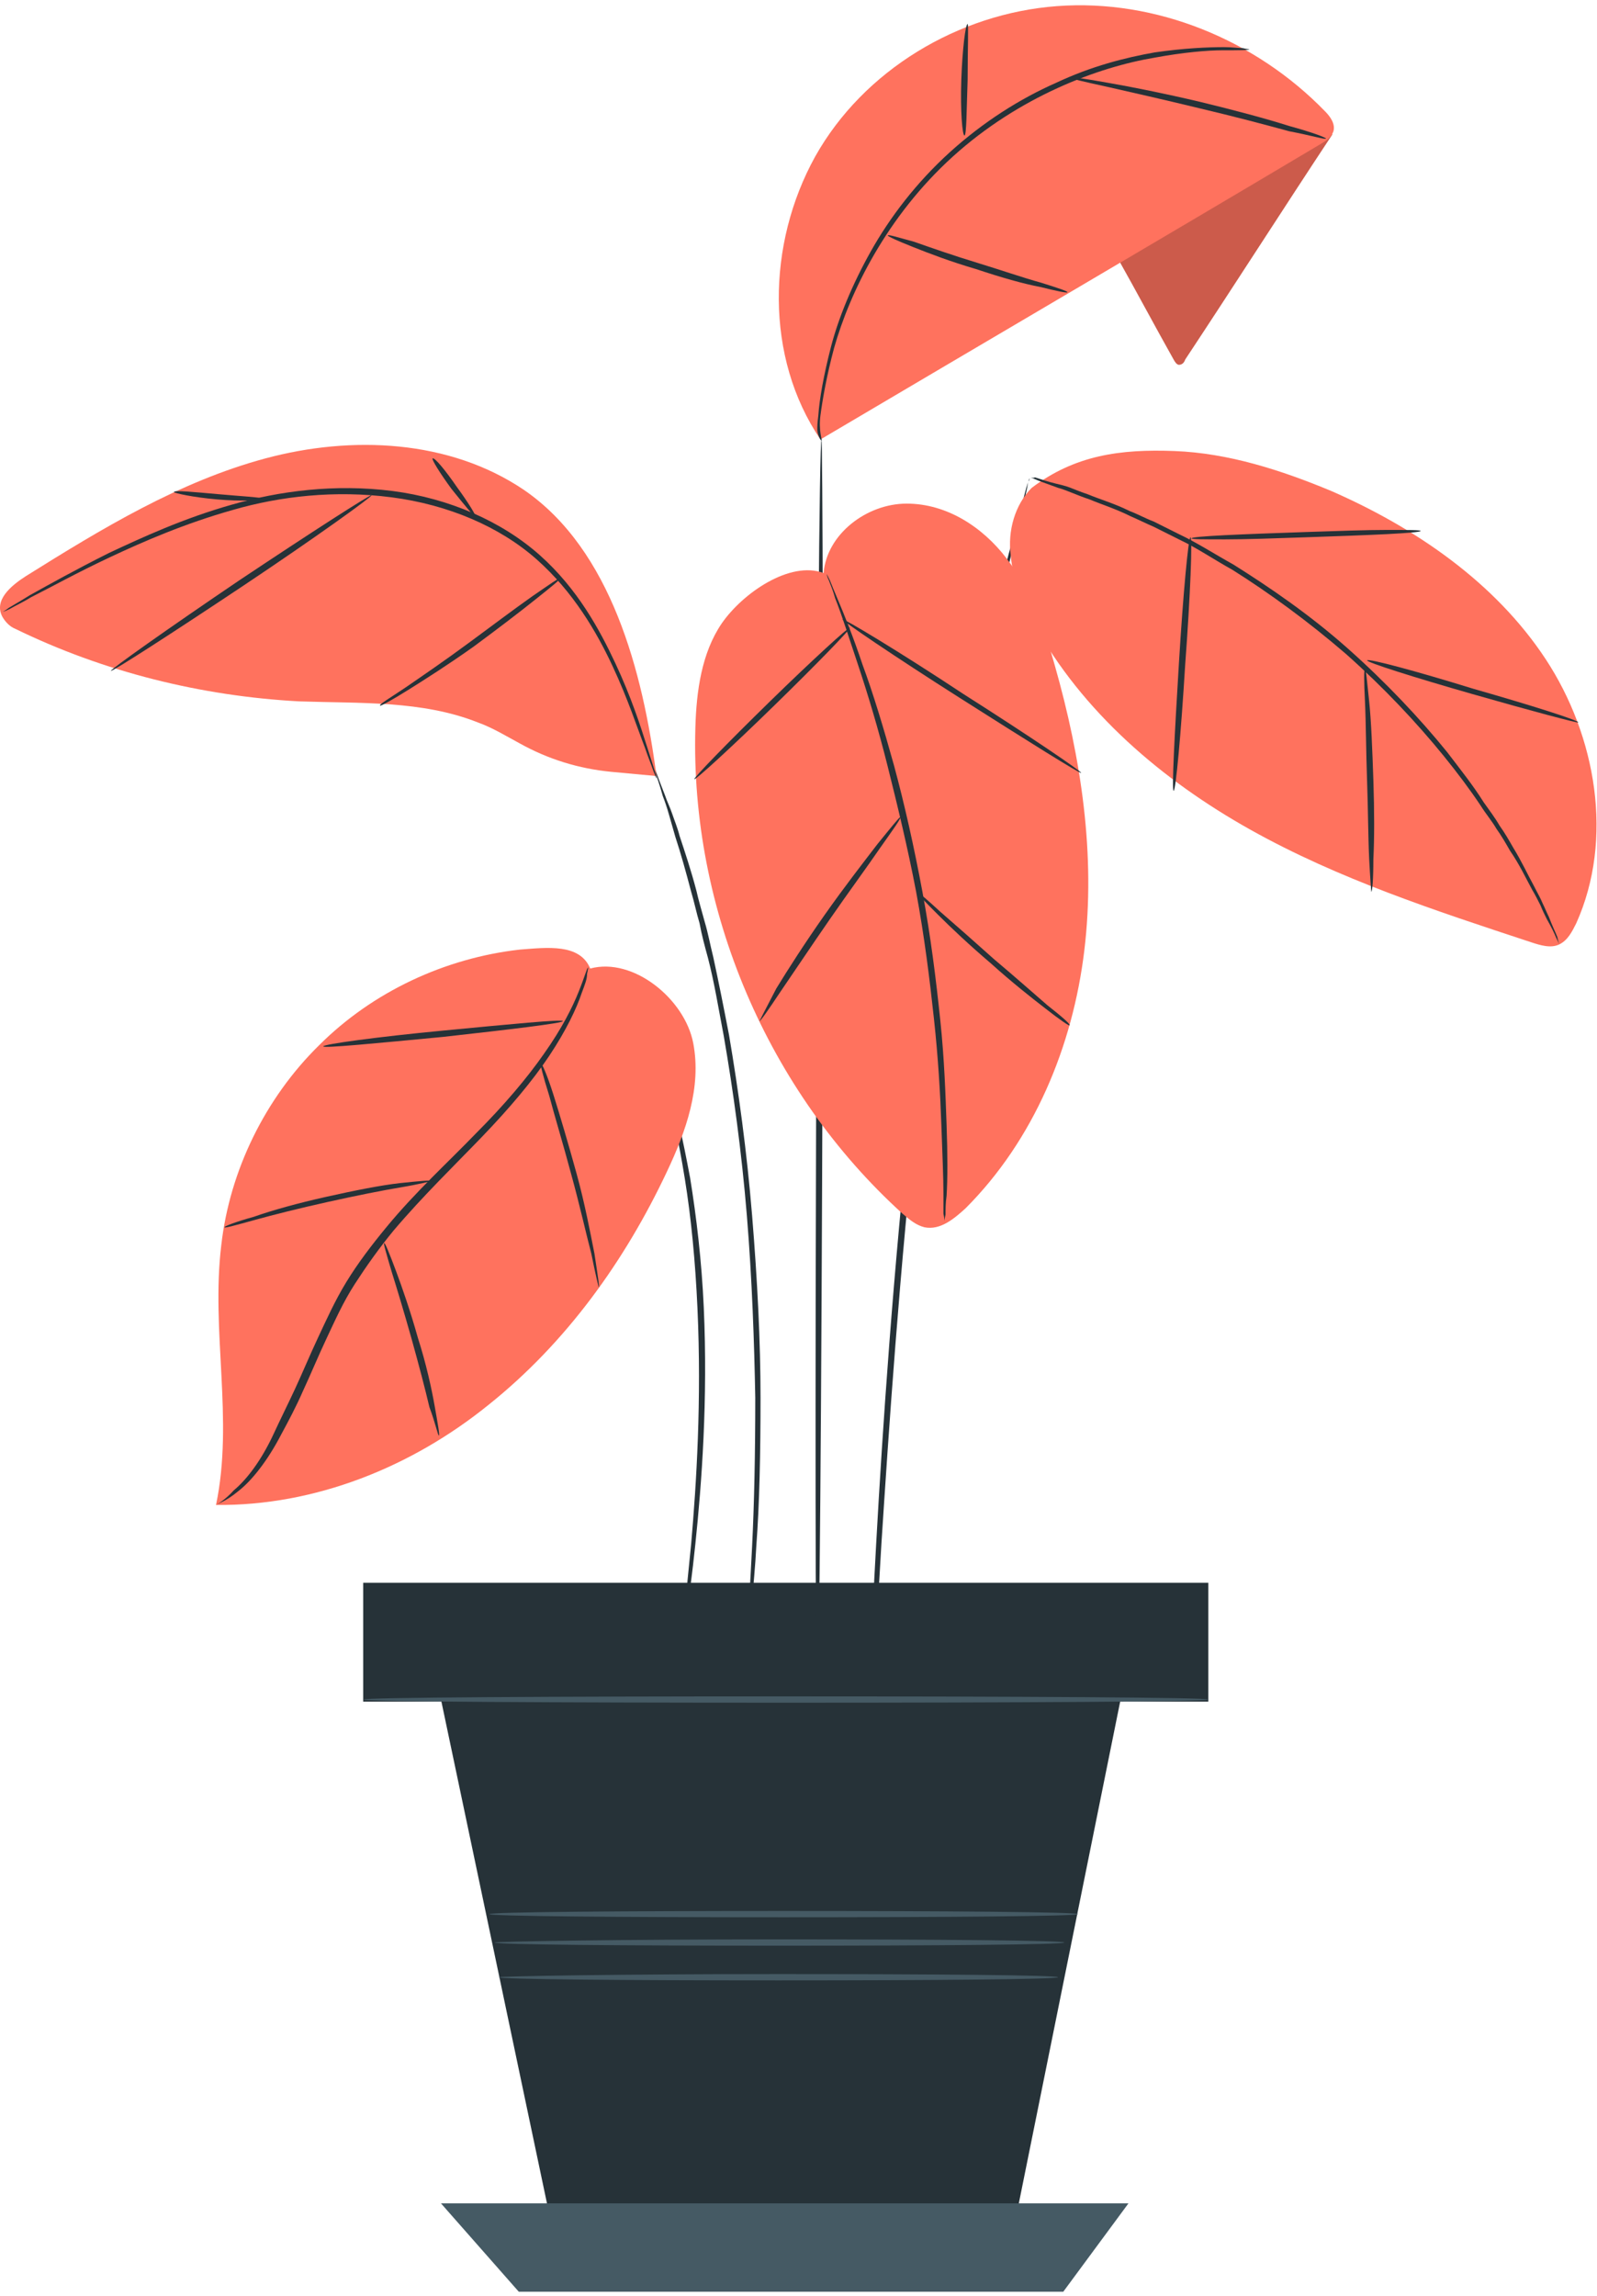 <svg width="71" height="102" viewBox="0 0 71 102" fill="none" xmlns="http://www.w3.org/2000/svg">
<path d="M53.627 70.371H16.194V75.512H53.627V70.371Z" fill="#263238"/>
<path d="M16.147 70.325H53.72V75.605H16.147V70.325ZM53.58 70.418H16.24V75.465H53.58V70.418Z" fill="#263238"/>
<path d="M50.169 73.783L44.794 100.374H24.839L19.605 75.512L50.169 73.783Z" fill="#263238"/>
<path d="M50.169 97.897L47.271 101.823H23.064L19.605 97.897H50.169Z" fill="#455A64"/>
<path d="M36.336 74.577C36.429 74.577 36.523 62.24 36.569 47.051C36.616 31.863 36.569 19.526 36.523 19.526C36.429 19.526 36.336 31.863 36.289 47.051C36.242 62.24 36.242 74.577 36.336 74.577Z" fill="#263238"/>
<path d="M27.971 43.733C27.971 43.733 28.017 43.827 28.064 44.014C28.157 44.201 28.251 44.481 28.391 44.808C28.485 44.995 28.531 45.182 28.625 45.369C28.718 45.603 28.765 45.836 28.858 46.07C28.952 46.304 29.045 46.584 29.139 46.864C29.232 47.145 29.326 47.472 29.419 47.799C29.84 49.061 30.167 50.65 30.447 52.379C30.728 54.108 30.915 56.071 31.008 58.127C31.195 62.24 30.961 65.932 30.728 68.595C30.587 69.951 30.494 71.026 30.401 71.773C30.354 72.1 30.354 72.428 30.307 72.615C30.307 72.801 30.26 72.895 30.307 72.895C30.307 72.895 30.354 72.801 30.354 72.615C30.401 72.381 30.447 72.1 30.494 71.773C30.634 71.026 30.774 69.951 30.915 68.595C31.195 65.932 31.475 62.193 31.288 58.081C31.195 56.024 30.961 54.061 30.681 52.332C30.354 50.603 30.027 49.014 29.559 47.752C29.466 47.425 29.372 47.145 29.279 46.818C29.186 46.537 29.045 46.257 28.952 46.023C28.858 45.79 28.765 45.556 28.672 45.322C28.578 45.135 28.485 44.949 28.391 44.761C28.251 44.434 28.111 44.201 28.017 43.967C28.017 43.827 27.971 43.733 27.971 43.733Z" fill="#263238"/>
<path d="M28.952 33.779C28.952 33.779 28.999 33.919 29.092 34.2C29.186 34.48 29.326 34.854 29.466 35.368C29.559 35.602 29.653 35.882 29.746 36.209C29.84 36.537 29.933 36.864 30.027 37.191C30.26 37.892 30.494 38.733 30.728 39.621C30.868 40.088 30.961 40.556 31.102 41.023C31.195 41.537 31.335 42.051 31.476 42.565C31.756 43.64 31.943 44.808 32.176 46.023C32.597 48.453 32.971 51.164 33.205 54.015C33.438 56.865 33.532 59.623 33.578 62.1C33.578 64.576 33.532 66.82 33.438 68.689C33.392 69.624 33.345 70.465 33.298 71.213C33.251 71.96 33.205 72.615 33.158 73.129C33.111 73.643 33.111 74.017 33.064 74.344C33.064 74.624 33.064 74.764 33.064 74.764C33.064 74.764 33.111 74.624 33.111 74.344C33.158 74.063 33.205 73.643 33.251 73.129C33.298 72.615 33.392 71.96 33.438 71.213C33.485 70.465 33.578 69.624 33.625 68.689C33.765 66.82 33.812 64.576 33.812 62.1C33.812 59.623 33.672 56.865 33.438 54.015C33.205 51.164 32.831 48.453 32.41 45.977C32.176 44.762 31.943 43.593 31.709 42.518C31.569 41.958 31.476 41.444 31.335 40.976C31.195 40.462 31.055 39.995 30.961 39.574C30.728 38.686 30.447 37.845 30.214 37.144C30.12 36.77 29.98 36.443 29.887 36.163C29.793 35.882 29.653 35.602 29.559 35.322C29.372 34.854 29.232 34.48 29.139 34.2C28.999 33.919 28.952 33.779 28.952 33.779Z" fill="#263238"/>
<path d="M38.672 76.774C38.672 76.774 38.672 76.727 38.672 76.634C38.672 76.54 38.672 76.4 38.719 76.213C38.766 75.839 38.766 75.278 38.812 74.577C38.906 73.129 39.046 71.072 39.186 68.595C39.513 63.548 39.981 56.538 40.822 48.827C41.242 44.995 41.757 41.303 42.271 38.032C42.551 36.396 42.785 34.807 43.112 33.359C43.392 31.91 43.673 30.508 43.906 29.293C44.14 28.031 44.42 26.956 44.654 25.928C44.888 24.947 45.075 24.105 45.262 23.404C45.449 22.75 45.542 22.189 45.636 21.816C45.682 21.629 45.682 21.488 45.729 21.395C45.729 21.302 45.776 21.255 45.776 21.255C45.776 21.255 45.776 21.302 45.729 21.395C45.682 21.488 45.636 21.629 45.589 21.816C45.495 22.189 45.355 22.703 45.168 23.404C44.981 24.105 44.748 24.947 44.514 25.928C44.28 26.91 44 28.031 43.719 29.246C43.439 30.508 43.159 31.863 42.878 33.312C42.598 34.761 42.317 36.35 42.037 37.985C41.476 41.303 40.962 44.949 40.541 48.827C39.7 56.538 39.233 63.548 38.953 68.595C38.812 71.119 38.719 73.175 38.672 74.624C38.626 75.325 38.626 75.886 38.626 76.26C38.626 76.447 38.626 76.587 38.626 76.68C38.672 76.727 38.672 76.774 38.672 76.774Z" fill="#263238"/>
<path d="M36.616 25.461C36.756 23.732 38.532 22.376 40.308 22.376C42.084 22.376 43.673 23.404 44.748 24.806C45.823 26.209 46.43 27.891 46.897 29.573C48.066 33.686 48.72 37.985 48.206 42.238C47.692 46.491 45.963 50.65 42.925 53.688C42.411 54.155 41.803 54.669 41.102 54.529C40.729 54.435 40.448 54.202 40.121 53.921C34.139 48.5 30.681 40.415 30.915 32.331C30.961 30.695 31.195 29.012 32.083 27.704C33.018 26.349 35.121 24.9 36.616 25.461Z" fill="#FF725E"/>
<path d="M49.701 11.488C50.543 12.983 51.337 14.479 52.178 15.974C52.225 16.067 52.319 16.208 52.412 16.208C52.552 16.208 52.646 16.114 52.692 15.974C54.889 12.656 57.038 9.291 59.235 5.973L57.739 5.132L49.701 11.488Z" fill="#FF725E"/>
<g opacity="0.2">
<path d="M49.701 11.488C50.543 12.983 51.337 14.479 52.178 15.974C52.225 16.067 52.319 16.208 52.412 16.208C52.552 16.208 52.646 16.114 52.692 15.974C54.889 12.656 57.038 9.291 59.235 5.973L57.739 5.132L49.701 11.488Z" fill="black"/>
</g>
<path d="M36.476 19.526C43.907 15.133 51.337 10.787 58.721 6.394C58.955 6.253 59.188 6.113 59.282 5.833C59.375 5.506 59.142 5.179 58.908 4.945C55.824 1.767 51.384 -0.056 46.991 0.272C42.598 0.599 38.392 3.122 36.242 6.954C34.093 10.833 33.999 15.88 36.476 19.526Z" fill="#FF725E"/>
<path d="M55.543 2.188C55.543 2.188 55.45 2.188 55.263 2.141C55.076 2.141 54.795 2.094 54.421 2.094C53.674 2.094 52.646 2.141 51.337 2.328C50.029 2.561 48.533 2.935 46.944 3.683C45.355 4.384 43.719 5.412 42.224 6.767C40.729 8.123 39.56 9.665 38.719 11.16C37.878 12.656 37.27 14.151 36.943 15.413C36.616 16.675 36.429 17.75 36.382 18.451C36.336 18.825 36.336 18.918 36.336 19.105C36.336 19.292 36.476 19.572 36.523 19.572C36.569 19.572 36.382 19.152 36.476 18.451C36.569 17.75 36.756 16.675 37.083 15.46C37.784 12.983 39.42 9.618 42.364 6.954C45.309 4.291 48.813 2.982 51.337 2.561C52.599 2.328 53.674 2.234 54.375 2.234C55.122 2.234 55.543 2.234 55.543 2.188Z" fill="#263238"/>
<path d="M39.467 10.459C39.467 10.506 39.887 10.693 40.588 10.973C41.289 11.254 42.271 11.628 43.392 11.955C44.514 12.329 45.495 12.609 46.243 12.749C46.991 12.936 47.458 13.03 47.458 12.983C47.458 12.936 47.038 12.796 46.29 12.562C45.449 12.329 44.514 12.002 43.439 11.674C42.364 11.347 41.43 11.02 40.635 10.74C39.934 10.553 39.514 10.413 39.467 10.459Z" fill="#263238"/>
<path d="M43.019 1.066C42.925 1.066 42.785 2.188 42.738 3.543C42.691 4.945 42.785 6.02 42.879 6.02C42.972 6.02 42.972 4.898 43.019 3.543C43.019 2.188 43.065 1.066 43.019 1.066Z" fill="#263238"/>
<path d="M58.955 6.16C58.955 6.113 58.347 5.88 57.319 5.599C56.291 5.272 54.889 4.898 53.347 4.524C51.758 4.15 50.356 3.87 49.281 3.683C48.253 3.496 47.598 3.403 47.598 3.449C47.598 3.496 48.206 3.636 49.281 3.87C50.309 4.104 51.758 4.431 53.3 4.805C54.889 5.179 56.291 5.552 57.319 5.833C58.3 6.02 58.908 6.207 58.955 6.16Z" fill="#263238"/>
<path d="M45.869 21.675C47.785 20.227 49.795 19.946 52.225 20.04C54.608 20.133 56.945 20.881 59.188 21.816C62.927 23.451 66.478 25.881 68.722 29.293C70.965 32.704 71.759 37.284 70.077 41.023C69.89 41.397 69.703 41.771 69.329 41.958C68.955 42.144 68.488 42.004 68.067 41.864C63.815 40.462 59.515 39.06 55.59 36.864C51.664 34.667 48.112 31.63 45.963 27.704C45.449 26.769 45.028 25.741 44.934 24.666C44.794 23.591 45.121 22.423 45.869 21.675Z" fill="#FF725E"/>
<path d="M45.822 21.208C45.822 21.208 45.916 21.255 46.15 21.348C46.383 21.442 46.664 21.535 47.038 21.675C47.224 21.722 47.458 21.816 47.692 21.909C47.925 22.003 48.159 22.096 48.44 22.189C49 22.423 49.608 22.61 50.262 22.937C50.589 23.077 50.963 23.264 51.29 23.404C51.664 23.591 52.038 23.778 52.412 23.965C53.206 24.339 53.954 24.853 54.795 25.32C56.431 26.349 58.16 27.61 59.843 29.059C61.525 30.555 62.974 32.097 64.189 33.592C64.796 34.34 65.357 35.088 65.824 35.789C66.058 36.163 66.338 36.49 66.525 36.817C66.759 37.144 66.946 37.471 67.133 37.798C67.553 38.406 67.834 39.013 68.114 39.527C68.254 39.761 68.395 40.041 68.488 40.228C68.582 40.462 68.675 40.649 68.769 40.836C68.955 41.163 69.096 41.444 69.189 41.677C69.283 41.864 69.329 41.958 69.329 41.958C69.329 41.958 69.282 41.864 69.236 41.63C69.142 41.397 69.002 41.116 68.862 40.742C68.769 40.556 68.675 40.322 68.582 40.135C68.488 39.901 68.348 39.668 68.208 39.387C67.927 38.873 67.647 38.266 67.273 37.658C67.086 37.331 66.899 37.004 66.665 36.677C66.479 36.35 66.198 35.976 65.965 35.649C65.497 34.901 64.936 34.2 64.329 33.405C63.114 31.91 61.618 30.321 59.936 28.826C58.254 27.33 56.478 26.115 54.842 25.087C54.001 24.619 53.206 24.105 52.412 23.732C52.038 23.545 51.664 23.358 51.29 23.171C50.916 23.031 50.589 22.844 50.215 22.703C49.561 22.376 48.907 22.189 48.346 21.956C48.066 21.862 47.832 21.769 47.598 21.675C47.365 21.582 47.131 21.535 46.944 21.488C46.57 21.395 46.29 21.302 46.009 21.208C45.963 21.255 45.822 21.208 45.822 21.208Z" fill="#263238"/>
<path d="M60.777 29.34C60.777 29.433 62.833 30.087 65.45 30.835C68.067 31.583 70.171 32.144 70.171 32.097C70.171 32.003 68.114 31.349 65.497 30.601C62.927 29.807 60.824 29.246 60.777 29.34Z" fill="#263238"/>
<path d="M60.964 39.621C61.011 39.621 61.058 39.06 61.058 38.172C61.104 37.284 61.104 36.022 61.058 34.667C61.011 33.312 60.964 32.05 60.871 31.162C60.777 30.274 60.73 29.713 60.684 29.713C60.637 29.713 60.637 30.274 60.684 31.162C60.73 32.144 60.73 33.359 60.777 34.667C60.824 35.976 60.824 37.191 60.871 38.172C60.917 39.06 60.964 39.621 60.964 39.621Z" fill="#263238"/>
<path d="M52.178 35.135C52.272 35.135 52.505 32.611 52.692 29.526C52.926 26.395 53.019 23.872 52.926 23.872C52.833 23.872 52.599 26.395 52.412 29.48C52.225 32.564 52.085 35.135 52.178 35.135Z" fill="#263238"/>
<path d="M63.16 23.591C63.16 23.545 62.6 23.545 61.665 23.545C60.73 23.545 59.469 23.591 58.067 23.638C56.665 23.685 55.403 23.732 54.468 23.778C53.533 23.825 52.973 23.872 52.973 23.919C52.973 23.965 53.533 23.965 54.468 23.965C55.403 23.965 56.665 23.919 58.067 23.872C59.469 23.825 60.73 23.778 61.665 23.732C62.553 23.685 63.16 23.638 63.16 23.591Z" fill="#263238"/>
<path d="M41.99 54.248C41.99 54.248 41.99 54.155 42.037 53.968C42.037 53.734 42.037 53.454 42.084 53.127C42.131 52.379 42.131 51.304 42.084 49.996C42.037 48.687 41.99 47.098 41.803 45.322C41.617 43.546 41.383 41.63 41.009 39.621C40.635 37.611 40.215 35.742 39.747 34.013C39.28 32.331 38.813 30.788 38.345 29.526C37.925 28.265 37.504 27.237 37.224 26.582C37.084 26.255 36.99 26.021 36.897 25.788C36.803 25.601 36.756 25.507 36.756 25.507C36.756 25.507 36.756 25.601 36.85 25.788C36.943 26.021 37.037 26.255 37.13 26.582C37.411 27.283 37.738 28.311 38.158 29.573C38.579 30.835 39.046 32.377 39.467 34.06C39.888 35.742 40.355 37.658 40.729 39.621C41.102 41.63 41.336 43.546 41.523 45.276C41.71 47.005 41.803 48.594 41.85 49.949C41.897 51.257 41.944 52.332 41.944 53.08C41.944 53.407 41.944 53.734 41.944 53.921C41.99 54.155 41.99 54.248 41.99 54.248Z" fill="#263238"/>
<path d="M40.822 39.668C40.775 39.714 41.149 40.088 41.71 40.649C42.271 41.21 43.112 42.004 44.047 42.799C44.981 43.64 45.869 44.341 46.477 44.808C47.131 45.322 47.552 45.603 47.552 45.556C47.598 45.509 47.224 45.182 46.57 44.668C45.869 44.06 45.075 43.359 44.187 42.612C43.299 41.817 42.504 41.116 41.803 40.509C41.243 39.995 40.869 39.668 40.822 39.668Z" fill="#263238"/>
<path d="M33.765 45.369C33.812 45.369 34.139 44.902 34.7 44.06C35.308 43.173 36.055 42.051 36.897 40.836C37.738 39.621 38.532 38.546 39.14 37.658C39.7 36.864 40.074 36.35 40.028 36.303C39.981 36.303 39.607 36.77 38.999 37.518C38.392 38.312 37.551 39.387 36.663 40.649C35.775 41.911 35.027 43.079 34.513 43.92C34.046 44.808 33.765 45.369 33.765 45.369Z" fill="#263238"/>
<path d="M37.457 27.517C37.41 27.564 39.747 29.153 42.691 31.022C45.636 32.891 48.019 34.387 48.066 34.34C48.112 34.293 45.776 32.704 42.831 30.835C39.934 28.919 37.504 27.47 37.457 27.517Z" fill="#263238"/>
<path d="M30.868 34.62C30.915 34.667 32.504 33.218 34.42 31.349C36.336 29.48 37.831 27.938 37.785 27.891C37.738 27.844 36.149 29.293 34.233 31.162C32.317 33.032 30.821 34.574 30.868 34.62Z" fill="#263238"/>
<path d="M29.186 34.48L27.176 34.293C25.727 34.153 24.372 33.733 23.11 33.032C22.503 32.704 21.895 32.331 21.241 32.097C18.764 31.116 16.007 31.256 13.296 31.162C8.95 30.929 4.604 29.854 0.678 27.938C0.445 27.844 0.258 27.657 0.117 27.424C-0.303 26.676 0.491 26.022 1.146 25.601C4.51 23.498 7.969 21.395 11.801 20.367C15.633 19.339 19.979 19.526 23.297 21.769C27.176 24.433 28.578 29.854 29.186 34.48Z" fill="#FF725E"/>
<path d="M0.117 27.19C0.117 27.19 0.258 27.143 0.445 27.05C0.678 26.91 1.005 26.769 1.379 26.536C2.22 26.115 3.389 25.461 4.884 24.76C6.38 24.059 8.202 23.264 10.352 22.657C12.455 22.049 14.885 21.769 17.409 22.096C19.932 22.423 22.222 23.405 23.858 24.853C25.494 26.302 26.522 28.078 27.223 29.573C27.924 31.069 28.344 32.377 28.671 33.218C28.812 33.639 28.952 33.966 29.045 34.247C29.139 34.48 29.186 34.62 29.186 34.574C29.186 34.574 29.186 34.434 29.092 34.2C28.998 33.919 28.905 33.592 28.765 33.172C28.485 32.284 28.064 30.975 27.363 29.48C26.662 27.984 25.68 26.162 23.998 24.666C22.316 23.171 19.979 22.143 17.455 21.816C14.885 21.488 12.408 21.816 10.305 22.423C8.156 23.031 6.333 23.872 4.837 24.573C3.342 25.321 2.174 25.975 1.332 26.442C0.959 26.676 0.631 26.863 0.398 27.003C0.211 27.143 0.117 27.19 0.117 27.19Z" fill="#263238"/>
<path d="M4.931 29.807C4.978 29.854 7.595 28.171 10.819 26.022C14.044 23.872 16.568 22.049 16.521 22.003C16.474 21.956 13.857 23.638 10.633 25.788C7.455 27.938 4.884 29.76 4.931 29.807Z" fill="#263238"/>
<path d="M7.735 21.862C7.735 21.909 8.576 22.096 9.651 22.189C10.726 22.283 11.614 22.236 11.614 22.143C11.614 22.096 10.726 22.049 9.698 21.956C8.623 21.862 7.735 21.769 7.735 21.862Z" fill="#263238"/>
<path d="M19.231 20.367C19.184 20.414 19.558 21.021 20.072 21.722C20.633 22.423 21.101 22.984 21.147 22.984C21.194 22.937 20.82 22.33 20.306 21.629C19.792 20.881 19.325 20.32 19.231 20.367Z" fill="#263238"/>
<path d="M16.895 31.349C16.895 31.396 17.409 31.116 18.157 30.648C18.904 30.181 19.933 29.527 21.054 28.732C22.129 27.938 23.11 27.19 23.811 26.629C24.512 26.068 24.933 25.741 24.886 25.695C24.886 25.648 24.419 25.975 23.671 26.489C22.877 27.05 21.942 27.751 20.867 28.545C19.792 29.34 18.764 30.041 18.016 30.555C17.315 31.022 16.848 31.302 16.895 31.349Z" fill="#263238"/>
<path d="M26.241 43.032C28.157 42.518 30.447 44.388 30.821 46.35C31.195 48.313 30.494 50.276 29.653 52.052C27.783 56.024 25.166 59.669 21.708 62.427C18.297 65.184 13.997 66.913 9.604 66.866C10.399 63.081 9.371 59.155 9.838 55.323C10.212 52.005 11.801 48.781 14.184 46.444C16.567 44.061 19.792 42.565 23.11 42.191C24.325 42.098 25.774 41.911 26.241 43.032Z" fill="#FF725E"/>
<path d="M9.604 66.866C9.604 66.866 9.698 66.82 9.885 66.726C10.072 66.633 10.305 66.493 10.586 66.259C11.193 65.791 11.894 64.904 12.502 63.735C12.829 63.128 13.156 62.52 13.483 61.773C13.81 61.072 14.137 60.277 14.511 59.483C14.885 58.688 15.259 57.847 15.773 57.052C16.287 56.258 16.848 55.464 17.502 54.669C18.811 53.127 20.213 51.772 21.428 50.51C22.643 49.248 23.671 48.033 24.419 46.911C25.166 45.79 25.634 44.808 25.867 44.107C26.008 43.733 26.101 43.5 26.101 43.266C26.148 43.079 26.148 42.986 26.148 42.986C26.101 42.986 26.008 43.36 25.727 44.061C25.447 44.762 24.98 45.696 24.185 46.818C23.437 47.893 22.409 49.108 21.147 50.37C19.932 51.631 18.483 52.94 17.175 54.529C16.521 55.323 15.913 56.118 15.399 56.959C14.885 57.8 14.511 58.641 14.137 59.436C13.764 60.23 13.436 61.025 13.109 61.726C12.782 62.427 12.455 63.081 12.175 63.688C11.614 64.904 10.96 65.745 10.399 66.212C9.978 66.679 9.604 66.866 9.604 66.866Z" fill="#263238"/>
<path d="M19.512 63.782C19.558 63.782 19.465 63.268 19.325 62.473C19.184 61.679 18.951 60.604 18.577 59.436C18.25 58.267 17.876 57.193 17.596 56.445C17.315 55.697 17.128 55.23 17.081 55.23C17.035 55.23 17.175 55.697 17.409 56.492C17.642 57.239 17.969 58.314 18.297 59.482C18.624 60.651 18.904 61.726 19.091 62.52C19.371 63.268 19.465 63.782 19.512 63.782Z" fill="#263238"/>
<path d="M9.978 54.529C9.978 54.576 10.492 54.435 11.333 54.202C12.175 53.968 13.296 53.688 14.558 53.407C15.82 53.127 16.988 52.893 17.829 52.753C18.67 52.613 19.184 52.473 19.184 52.473C19.184 52.426 18.67 52.473 17.782 52.566C16.941 52.66 15.773 52.893 14.511 53.174C13.249 53.454 12.081 53.781 11.287 54.062C10.445 54.295 9.978 54.482 9.978 54.529Z" fill="#263238"/>
<path d="M26.615 57.193C26.662 57.193 26.568 56.632 26.428 55.697C26.241 54.762 26.008 53.501 25.634 52.145C25.26 50.79 24.886 49.528 24.605 48.64C24.325 47.752 24.091 47.238 24.045 47.238C23.998 47.238 24.138 47.799 24.419 48.687C24.652 49.575 25.026 50.79 25.4 52.192C25.774 53.547 26.054 54.809 26.288 55.697C26.475 56.632 26.615 57.193 26.615 57.193Z" fill="#263238"/>
<path d="M14.371 46.491C14.371 46.584 16.755 46.35 19.699 46.07C22.643 45.743 25.026 45.462 25.026 45.369C25.026 45.276 22.643 45.509 19.699 45.79C16.755 46.07 14.371 46.397 14.371 46.491Z" fill="#263238"/>
<path d="M16.147 75.512C16.147 75.605 24.559 75.652 34.934 75.652C45.309 75.652 53.72 75.605 53.72 75.512C53.72 75.418 45.309 75.372 34.934 75.372C24.559 75.372 16.147 75.418 16.147 75.512Z" fill="#455A64"/>
<path d="M21.988 86.307C21.988 86.401 27.643 86.448 34.653 86.448C41.663 86.448 47.318 86.401 47.318 86.307C47.318 86.214 41.663 86.167 34.653 86.167C27.643 86.167 21.988 86.261 21.988 86.307Z" fill="#455A64"/>
<path d="M22.175 87.85C22.175 87.943 27.737 87.99 34.607 87.99C41.476 87.99 47.038 87.943 47.038 87.85C47.038 87.756 41.476 87.709 34.607 87.709C27.784 87.709 22.175 87.803 22.175 87.85Z" fill="#455A64"/>
<path d="M21.755 85.046C21.755 85.139 27.596 85.186 34.84 85.186C42.084 85.186 47.925 85.139 47.925 85.046C47.925 84.952 42.084 84.905 34.84 84.905C27.643 84.905 21.755 84.952 21.755 85.046Z" fill="#455A64"/>
</svg>
